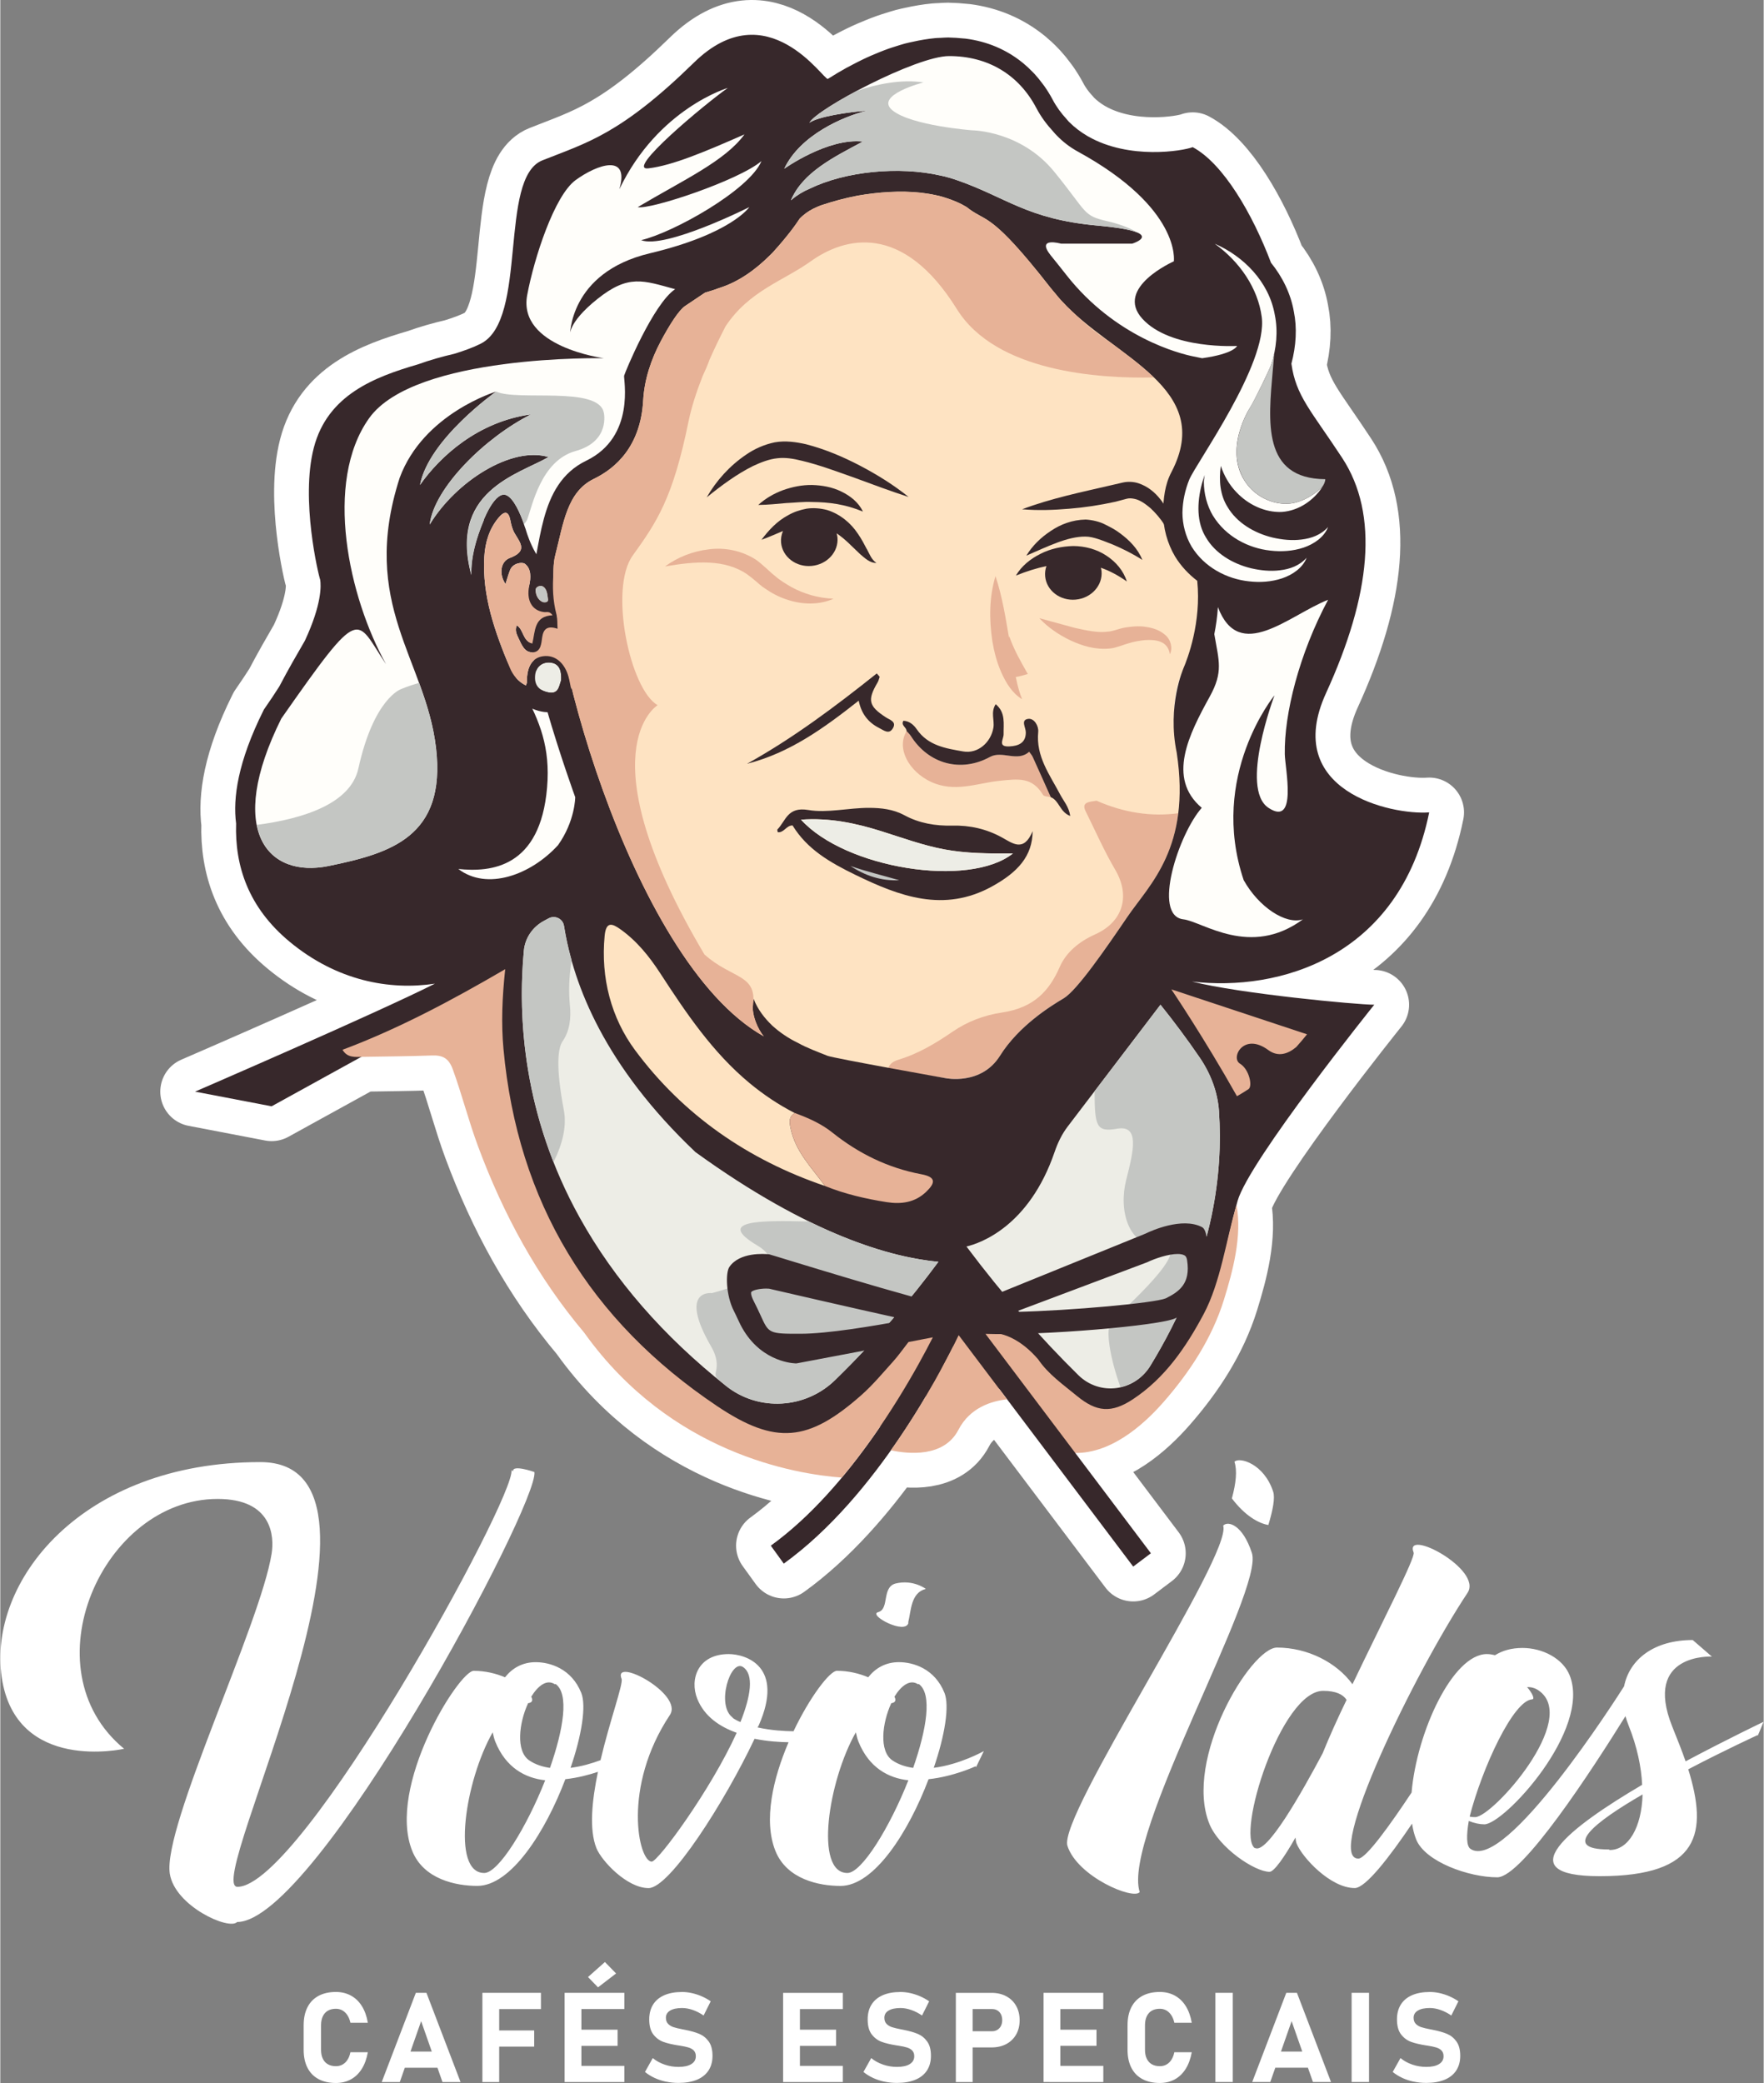 <?xml version="1.0" encoding="UTF-8"?>
<!DOCTYPE svg PUBLIC "-//W3C//DTD SVG 1.1//EN" "http://www.w3.org/Graphics/SVG/1.1/DTD/svg11.dtd">
<!-- Creator: CorelDRAW 2018 (64-Bit) -->
<svg xmlns="http://www.w3.org/2000/svg" xml:space="preserve" width="1.408in" height="1.662in" version="1.1" style="shape-rendering:geometricPrecision; text-rendering:geometricPrecision; image-rendering:optimizeQuality; fill-rule:evenodd; clip-rule:evenodd"
viewBox="0 0 594.22 701.66"
 xmlns:xlink="http://www.w3.org/1999/xlink">
 <rect x="0" y="0" width="594.22" height="701.66" fill="#808080" stroke="none"/>
 <defs>
  <style type="text/css">
   <![CDATA[
    .str0 {stroke:white;stroke-width:23.45;stroke-linecap:round;stroke-linejoin:round;stroke-miterlimit:10}
    .fil6 {fill:#FFFEFA;fill-rule:nonzero}
    .fil1 {fill:#FEE3C2;fill-rule:nonzero}
    .fil8 {fill:#EFEDE6;fill-rule:nonzero}
    .fil4 {fill:#EDEDE6;fill-rule:nonzero}
    .fil2 {fill:#E7B297;fill-rule:nonzero}
    .fil5 {fill:#C4C6C3;fill-rule:nonzero}
    .fil3 {fill:#37282B;fill-rule:nonzero}
    .fil7 {fill:#2A292A;fill-rule:nonzero}
    .fil0 {fill:white;fill-rule:nonzero}
   ]]>
  </style>
 </defs>
 <g id="Camada_x0020_1">
  <path class="fil0 str0" d="M300.11 488.54c5.77,1.25 17.87,2.53 22.78,-6.93 3.85,-7.43 11.07,-9.66 16.37,-10.25l42.51 56.36 5.96 -4.49 -25.48 -33.78c12.21,0.08 23,-9.47 29.82,-17.27 8.65,-9.9 16.2,-21.29 20.25,-34.34 2.98,-9.6 6.19,-21.53 4.24,-31.93l0.39 -1.39c3.84,-13.53 46.05,-66.07 46.05,-66.07 -5.86,0 -45.33,-3.72 -61.44,-7.81 29.14,3.48 69.99,-7.95 79.95,-56.99 -12.71,0.98 -49.87,-7.19 -34.76,-40.2 15.1,-33.02 17.94,-60.15 5.41,-79.23 -10.47,-15.94 -15.58,-20.81 -17.09,-31.72 1.61,-6.04 1.94,-12.11 0.82,-17.55 -1.04,-5.95 -3.76,-11.58 -7.7,-16.45 -6.16,-16.29 -16.04,-33.41 -26.38,-38.93 -3.32,1.28 -21.39,4.32 -35.27,-3.63 -0.11,-0.06 -0.21,-0.12 -0.33,-0.19 -2.15,-1.27 -4.19,-2.81 -6.06,-4.67l-0.1 -0.1 -0.75 -0.87c-0.96,-1.04 -1.82,-2.09 -2.58,-3.14 -0.74,-1.06 -1.46,-2.16 -2.09,-3.37 -0.83,-1.58 -1.76,-3.07 -2.75,-4.49 -0.2,-0.29 -0.43,-0.56 -0.64,-0.85 -0.84,-1.15 -1.73,-2.25 -2.68,-3.29 -0.19,-0.21 -0.39,-0.41 -0.59,-0.61 -1.05,-1.11 -2.17,-2.14 -3.34,-3.11 -0.1,-0.08 -0.2,-0.16 -0.3,-0.24 -5.29,-4.25 -11.7,-7.05 -19.08,-8 -0.37,-0.05 -0.76,-0.05 -1.14,-0.09 -1.34,-0.14 -2.69,-0.24 -4.09,-0.26 -0.19,-0 -0.36,-0.04 -0.55,-0.04 -0.86,0 -1.74,0.08 -2.61,0.13 -0.6,0.03 -1.19,0.03 -1.8,0.09 -1.25,0.11 -2.53,0.3 -3.81,0.5 -1.23,0.19 -2.48,0.45 -3.75,0.73 -0.92,0.2 -1.82,0.38 -2.75,0.63 -1.01,0.27 -2.04,0.61 -3.06,0.93 -0.81,0.26 -1.62,0.5 -2.43,0.79 -1.01,0.36 -2.03,0.76 -3.06,1.17 -0.91,0.36 -1.81,0.74 -2.73,1.14 -0.95,0.42 -1.9,0.84 -2.86,1.31 -1.13,0.54 -2.26,1.13 -3.39,1.72 -0.79,0.42 -1.58,0.81 -2.38,1.26 -1.85,1.04 -3.71,2.14 -5.57,3.32 -0.13,0.08 -0.26,0.15 -0.39,0.23 -1.23,0.79 -20.37,-29.69 -45.12,-5.49 -24.75,24.19 -36.17,27.01 -51.07,32.93 -14.9,5.92 -4.74,53.59 -20.75,61.74 -2.58,1.31 -5.63,2.4 -8.92,3.42 -4.2,0.97 -8.29,2.13 -12.16,3.53 -14.83,4.32 -30.57,10.34 -35.2,28.1 -4.56,17.5 1.61,43.07 2.14,44.47 0.33,2.02 0.55,8.31 -5.16,20.56 -2.6,4.49 -5.63,9.7 -8.62,15.42 -1.49,2.32 -3.07,4.74 -4.88,7.32l-0.28 0.4 -0.22 0.44c-8.57,17.21 -10.3,29.43 -9.17,37.99 -0.46,14.28 4.11,28.29 18.05,39.84 15.87,13.14 33.6,16.42 48.94,14.11 -19.63,9.92 -80.83,36.37 -80.83,36.37l25.8 4.94 30.23 -16.65 0.52 -0.01c7.76,-0.13 15.53,-0.18 23.28,-0.46 3.63,-0.13 5.67,0.91 7.05,4.71 3.09,8.51 5.3,17.28 8.46,25.79 8.53,23 20.05,44.19 35.83,62.91 0.09,0.12 0.15,0.22 0.24,0.34 28.96,40.24 70.59,47.26 86.54,48.45 4.73,-5.66 9.06,-11.52 12.93,-17.21l0.03 -0.02c-9.69,14.25 -22.29,29.63 -36.88,40.15l4.37 6.05c14.2,-10.24 26.44,-24.52 36.11,-38.17z"/>
  <path class="fil0" d="M353.61 695.89l18.08 0 0 5.45 -18.08 0 0 -5.45zm-180.81 -200.25c-0.37,-2.46 7.18,0.22 7.18,0.22 1.59,10.51 -73.53,151.57 -100.18,151.57 -2.66,2.91 -21.04,-5.37 -22.69,-16.32 -2.4,-15.87 30.53,-83.93 34.32,-107.78 0.89,-5.62 0.37,-18.41 -18.2,-18.41 -38.79,0 -64.12,57.33 -31.51,84.16 0,0 -36.36,8.27 -41.22,-23.92 -4.86,-32.19 26.64,-72.65 87.1,-72.65 54.31,0 -19.59,143.07 -7.69,143.07 21.66,0 93.74,-131.22 92.35,-140.39l0.54 0.45zm133.21 51.03c-1.03,4.18 -13.85,-2.73 -10.15,-3.63 3.82,-1.09 1.1,-8.35 5.81,-9.63 5.99,-1.45 10.2,1.82 10.2,1.82 -5.1,1.27 -4.94,7.44 -5.93,11.26l0.07 0.18zm3.27 20.7c-2.66,-1.82 -5.65,0.36 -7.99,4.18 0.63,1.09 0.41,2 -1.06,2.18 -3.1,6.72 -4.16,16.16 0.37,19.25 2.13,1.45 4.55,2.18 7.01,2.54 4.5,-12.89 6.59,-25.06 1.8,-28.33l-0.12 0.18zm-3.29 32.32c-6.67,-0.73 -13.27,-4.18 -16.84,-13.07 -0.36,-0.91 -0.61,-2 -0.85,-3.09 -9.3,16.34 -14.07,47.39 -2.85,47.39 4.83,0 14.31,-15.44 20.54,-31.23zm22.66 -4.72c0,0 -7.32,3.45 -15.85,4.36 -6.67,17.61 -18.26,35.95 -29.67,35.95 -7.15,0 -18.08,-2.18 -21.94,-11.8 -4.12,-10.28 -0.76,-24.51 4.43,-36.6 -2.93,-0.04 -7.12,-0.29 -11.45,-1.17 -10.05,21.24 -28.56,50.3 -35.72,50.3 -7.35,0 -15.89,-9.26 -17.57,-13.44 -2.5,-6.25 -1.52,-16.01 0.51,-25.72 -2.88,0.96 -6.79,2.03 -10.98,2.47 -6.67,17.61 -18.27,35.95 -29.67,35.95 -7.15,0 -18.08,-2.18 -21.94,-11.8 -8.66,-21.61 15.71,-60.65 20.74,-60.65 3.87,0 7.52,0.91 10.54,2.18 2.43,-3.09 5.89,-5.09 10.33,-5.09 4.83,0 12.09,2.18 15.36,10.35 1.75,4.36 0.14,14.35 -3.61,25.24 3.68,-0.45 7.22,-1.51 10.1,-2.58 3.16,-13.42 7.73,-25.78 7.09,-27.39 -3.05,-7.63 20.99,5.09 16.28,12.17 -16.16,24.33 -10.56,49.39 -6.11,49.39 2.13,0 19.9,-24.15 28.62,-43.4 -5.63,-2 -10.88,-5.45 -13.28,-11.44 -2.62,-6.54 0.15,-15.07 10.59,-15.07 5.61,0 19,3.99 10.07,24.15 -0.12,0.18 -0.24,0.36 -0.36,0.55 4.57,1.03 9.28,1.27 12.13,1.3 5.5,-11.56 12.25,-20.37 14.64,-20.37 3.86,0 7.51,0.91 10.54,2.18 2.43,-3.09 5.89,-5.09 10.33,-5.09 4.83,0 12.09,2.18 15.36,10.35 1.75,4.36 0.14,14.35 -3.61,25.24 8.84,-1.09 16.88,-5.63 16.88,-5.63l-2.65 5.45 -0.15 -0.36zm-81.95 -16.34c0.8,0.54 1.79,1.09 2.71,1.45 3.47,-8.72 4.62,-15.98 0.89,-18.52 -4.26,-2.91 -9.26,13.07 -3.41,17.07l-0.19 0zm-59.8 -11.26c-2.66,-1.82 -5.65,0.36 -7.99,4.18 0.63,1.09 0.41,2 -1.06,2.18 -3.11,6.72 -4.16,16.16 0.37,19.25 2.13,1.45 4.55,2.18 7.01,2.54 4.5,-12.89 6.59,-25.06 1.8,-28.33l-0.12 0.18zm-3.29 32.32c-6.67,-0.73 -13.27,-4.18 -16.84,-13.07 -0.36,-0.91 -0.61,-2 -0.85,-3.09 -9.31,16.34 -14.07,47.39 -2.85,47.39 4.83,0 14.31,-15.44 20.54,-31.23zm140.96 84.54l9.61 0c0.67,0 1.27,-0.16 1.79,-0.47 0.52,-0.31 0.92,-0.74 1.21,-1.31 0.29,-0.56 0.44,-1.21 0.44,-1.94 0,-0.74 -0.14,-1.4 -0.42,-1.97 -0.28,-0.57 -0.68,-1.01 -1.2,-1.32 -0.52,-0.31 -1.12,-0.47 -1.81,-0.47l-9.61 0 0 -5.45 9.46 0c1.87,0 3.52,0.38 4.95,1.15 1.43,0.76 2.53,1.84 3.32,3.23 0.78,1.39 1.18,3 1.18,4.83 0,1.83 -0.39,3.44 -1.18,4.82 -0.79,1.38 -1.89,2.45 -3.32,3.21 -1.43,0.76 -3.08,1.14 -4.95,1.14l-9.46 0 0 -5.45zm-2.58 -12.93l5.66 0 0 30.04 -5.66 0 0 -30.04zm-24.04 29.92c-1.37,-0.29 -2.66,-0.71 -3.86,-1.27 -1.2,-0.56 -2.28,-1.23 -3.23,-2.01l2.62 -4.67c1.16,0.95 2.49,1.68 4.01,2.2 1.51,0.52 3.07,0.77 4.67,0.77 1.84,0 3.28,-0.31 4.29,-0.94 1.02,-0.62 1.53,-1.51 1.53,-2.65l0 -0.02c0,-0.8 -0.23,-1.43 -0.68,-1.9 -0.46,-0.47 -1.05,-0.81 -1.78,-1.03 -0.73,-0.22 -1.66,-0.42 -2.81,-0.6 -0.04,-0.01 -0.08,-0.02 -0.11,-0.02 -0.03,0 -0.07,-0.01 -0.11,-0.02l-0.46 -0.06c-2.01,-0.32 -3.68,-0.71 -5,-1.19 -1.32,-0.48 -2.44,-1.31 -3.37,-2.5 -0.92,-1.19 -1.38,-2.88 -1.38,-5.07l0 -0.02c0,-1.94 0.43,-3.6 1.3,-4.98 0.87,-1.38 2.13,-2.43 3.78,-3.15 1.65,-0.72 3.65,-1.08 5.99,-1.08 1.07,0 2.17,0.12 3.29,0.37 1.12,0.25 2.22,0.61 3.3,1.07 1.07,0.47 2.09,1.03 3.06,1.69l-2.4 4.79c-1.16,-0.8 -2.37,-1.42 -3.63,-1.86 -1.26,-0.44 -2.47,-0.66 -3.62,-0.66 -1.74,0 -3.08,0.29 -4.03,0.86 -0.95,0.57 -1.42,1.37 -1.42,2.41l0 0.02c0,0.87 0.25,1.55 0.74,2.05 0.5,0.5 1.11,0.87 1.84,1.11 0.73,0.24 1.76,0.48 3.08,0.74 0.05,0.01 0.11,0.02 0.17,0.03 0.05,0.01 0.11,0.02 0.16,0.03 0.08,0.01 0.16,0.03 0.24,0.05 0.07,0.02 0.15,0.04 0.24,0.05 1.9,0.37 3.49,0.82 4.76,1.35 1.27,0.53 2.34,1.38 3.19,2.56 0.86,1.18 1.28,2.79 1.28,4.82l0 0.04c0,1.91 -0.45,3.55 -1.34,4.92 -0.89,1.36 -2.2,2.41 -3.92,3.12 -1.71,0.71 -3.78,1.07 -6.19,1.07 -1.43,0 -2.83,-0.14 -4.21,-0.43zm-32.12 -5.33l18.08 0 0 5.45 -18.08 0 0 -5.45zm0 -12.19l15.8 0 0 5.45 -15.8 0 0 -5.45zm0 -12.4l18.08 0 0 5.46 -18.08 0 0 -5.46zm-2.04 0l5.66 0 0 30.04 -5.66 0 0 -30.04zm-39.46 29.92c-1.37,-0.29 -2.66,-0.71 -3.86,-1.27 -1.2,-0.56 -2.28,-1.23 -3.23,-2.01l2.62 -4.67c1.16,0.95 2.49,1.68 4.01,2.2 1.52,0.52 3.07,0.77 4.67,0.77 1.84,0 3.28,-0.31 4.3,-0.94 1.02,-0.62 1.53,-1.51 1.53,-2.65l0 -0.02c0,-0.8 -0.23,-1.43 -0.68,-1.9 -0.45,-0.47 -1.05,-0.81 -1.78,-1.03 -0.73,-0.22 -1.67,-0.42 -2.81,-0.6 -0.04,-0.01 -0.08,-0.02 -0.11,-0.02 -0.03,0 -0.07,-0.01 -0.11,-0.02l-0.46 -0.06c-2.01,-0.32 -3.68,-0.71 -5,-1.19 -1.32,-0.48 -2.44,-1.31 -3.37,-2.5 -0.92,-1.19 -1.38,-2.88 -1.38,-5.07l0 -0.02c0,-1.94 0.44,-3.6 1.3,-4.98 0.87,-1.38 2.13,-2.43 3.78,-3.15 1.65,-0.72 3.65,-1.08 5.99,-1.08 1.07,0 2.17,0.12 3.29,0.37 1.12,0.25 2.22,0.61 3.3,1.07 1.07,0.47 2.09,1.03 3.06,1.69l-2.4 4.79c-1.16,-0.8 -2.37,-1.42 -3.62,-1.86 -1.26,-0.44 -2.47,-0.66 -3.63,-0.66 -1.74,0 -3.08,0.29 -4.03,0.86 -0.95,0.57 -1.42,1.37 -1.42,2.41l0 0.02c0,0.87 0.25,1.55 0.74,2.05 0.5,0.5 1.11,0.87 1.84,1.11 0.73,0.24 1.76,0.48 3.08,0.74 0.06,0.01 0.11,0.02 0.16,0.03 0.05,0.01 0.11,0.02 0.17,0.03 0.08,0.01 0.16,0.03 0.24,0.05 0.07,0.02 0.16,0.04 0.24,0.05 1.9,0.37 3.49,0.82 4.76,1.35 1.27,0.53 2.34,1.38 3.19,2.56 0.85,1.18 1.28,2.79 1.28,4.82l0 0.04c0,1.91 -0.45,3.55 -1.34,4.92 -0.9,1.36 -2.2,2.41 -3.91,3.12 -1.72,0.71 -3.78,1.07 -6.19,1.07 -1.43,0 -2.83,-0.14 -4.21,-0.43zm-26.29 -35.25l5.7 -5.06 3.76 3.86 -6.09 4.67 -3.37 -3.47zm-5.83 29.92l18.08 0 0 5.45 -18.08 0 0 -5.45zm0 -12.19l15.8 0 0 5.45 -15.8 0 0 -5.45zm0 -12.4l18.08 0 0 5.45 -18.08 0 0 -5.45zm-2.05 0l5.66 0 0 30.04 -5.66 0 0 -30.04zm-25.64 12.66l15.39 0 0 5.45 -15.39 0 0 -5.45zm0 -12.66l17.66 0 0 5.46 -17.66 0 0 -5.46zm-2.07 0l5.66 0 0 30.04 -5.66 0 0 -30.04zm-28.41 19.77l15.8 0 0 5.45 -15.8 0 0 -5.45zm5.97 -19.77l3.59 0 11.49 30.04 -6.09 0 -7.19 -20.51 -7.19 20.51 -6.09 0 11.49 -30.04zm-32.79 29.04c-1.63,-0.87 -2.86,-2.15 -3.72,-3.82 -0.85,-1.67 -1.28,-3.69 -1.28,-6.06l0 -8.24c0,-2.37 0.43,-4.39 1.28,-6.06 0.85,-1.68 2.09,-2.95 3.72,-3.84 1.63,-0.88 3.58,-1.32 5.87,-1.32 1.88,0 3.57,0.41 5.06,1.22 1.49,0.81 2.72,1.99 3.69,3.54 0.97,1.55 1.64,3.42 2.01,5.61l-5.87 0c-0.22,-1 -0.56,-1.84 -1.02,-2.54 -0.46,-0.7 -1.02,-1.24 -1.67,-1.61 -0.65,-0.37 -1.39,-0.56 -2.2,-0.56 -1.06,0 -1.96,0.22 -2.71,0.65 -0.74,0.43 -1.31,1.07 -1.71,1.9 -0.39,0.83 -0.59,1.84 -0.59,3.01l0 8.24c0,1.17 0.2,2.17 0.59,3 0.39,0.83 0.96,1.46 1.71,1.89 0.74,0.43 1.65,0.65 2.71,0.65 0.83,0 1.57,-0.18 2.23,-0.55 0.66,-0.37 1.22,-0.9 1.67,-1.6 0.46,-0.7 0.79,-1.56 0.99,-2.56l5.87 0c-0.39,2.19 -1.06,4.06 -2.03,5.61 -0.97,1.55 -2.2,2.73 -3.68,3.54 -1.48,0.81 -3.16,1.22 -5.05,1.22 -2.29,0 -4.24,-0.44 -5.87,-1.31zm321.71 -197.85c-3.09,-9.5 -11.4,-11.79 -13.05,-10.09 0.96,2.94 0.54,7.18 -0.87,12.34 4.22,5.63 8.88,8.41 12.29,8.96 1.57,-5.15 2.29,-9.16 1.63,-11.21zm-7.17 20.65c-3.09,-9.5 -8.03,-10.95 -9.68,-9.24 3.2,9.84 -55.77,97.8 -52.48,107.9 3.4,10.43 22.3,18.32 24.35,15.55 -6.12,-18.8 41.95,-101.49 37.81,-114.21zm120.56 100.04c6.32,0 10.77,-7.56 11.09,-18.72 -16.18,9.36 -27.83,18.54 -11.35,18.54l0.26 0.18zm49.84 -38.7c0,0 -11.01,5.04 -23.36,11.52 6.6,21.24 4.08,36 -29.84,36 -31.24,0 -10.21,-16.38 14.3,-30.78 -0.27,-5.94 -1.67,-12.78 -4.56,-19.98 -0.42,-1.06 -0.77,-2.11 -1.06,-3.15 -11.31,18.19 -34.81,54.29 -43.2,54.29 -9.61,0 -24.33,-5.26 -27.34,-12.78 -0.63,-1.58 -1.08,-3.37 -1.37,-5.31 -7.72,11.43 -15.68,21.71 -19.32,21.71 -8.19,0 -17.72,-10.33 -19.59,-14.99 -0.24,-0.61 -0.27,-1.22 -0.38,-2.02 -3.79,6.68 -7.23,11.54 -8.74,11.54 -4.96,0 -17.05,-8.1 -20.29,-16.2 -8.68,-21.67 13.95,-59.34 22.8,-59.34 10.35,0 20.14,5.06 25.44,12.35 10.56,-22.08 21.26,-42.73 20.61,-44.35 -3.41,-8.51 23.4,5.67 18.16,13.57 -18.02,27.14 -48.22,89.52 -36.79,89.52 2.56,0 10.69,-11.33 17.94,-22.26 1.73,-20.3 13.84,-46.64 25.38,-46.64 1,0 1.88,0.19 2.75,0.38 2.4,-1.5 5.43,-2.44 9.23,-2.44 6.81,0 13.64,3.57 15.9,9.21 7.38,18.42 -22.12,50.2 -28.73,50.2 -1.6,0 -3.35,-0.37 -5.26,-1.13 -0.84,4.89 -0.81,8.46 0.57,9.4 11.77,8.04 49.61,-51.36 51.77,-54.77 1.81,-9.03 10.01,-15.58 23.13,-15.58l6.45 5.58c0,0 -23.31,-1.26 -13.35,23.58 1.59,3.96 3.17,7.92 4.5,11.7 14.22,-7.56 26.28,-13.32 26.28,-13.32l-1.96 4.68 -0.07 -0.18zm-75.81 -12.05c-6.41,0 -17.08,23.31 -21.21,39.48 0.68,0.19 1.28,0.19 1.88,0.19 5.81,0 35.38,-33.09 21.33,-42.68 -1.38,-0.94 -2.65,-1.13 -3.86,-1.13 1.91,2.26 2.66,4.14 1.66,4.14l0.2 0zm-93.61 50.01c3.86,2.63 15.82,-18.63 22.84,-31.8 2.39,-5.88 5.13,-11.95 8.08,-18.03 -1.16,-1.82 -3.59,-3.04 -7.9,-3.04 -14.23,0 -29.47,48.61 -22.94,53.06l-0.08 -0.2zm53.56 78.78c-1.37,-0.29 -2.66,-0.71 -3.86,-1.27 -1.2,-0.56 -2.28,-1.23 -3.23,-2.01l2.62 -4.67c1.16,0.95 2.49,1.68 4.01,2.2 1.52,0.52 3.07,0.77 4.67,0.77 1.85,0 3.28,-0.31 4.3,-0.94 1.02,-0.62 1.53,-1.51 1.53,-2.65l0 -0.02c0,-0.8 -0.23,-1.43 -0.68,-1.9 -0.45,-0.47 -1.05,-0.81 -1.78,-1.03 -0.73,-0.22 -1.67,-0.42 -2.81,-0.6 -0.04,-0.01 -0.08,-0.02 -0.11,-0.02 -0.03,0 -0.07,-0.01 -0.11,-0.02l-0.45 -0.06c-2.01,-0.32 -3.68,-0.71 -5,-1.19 -1.32,-0.48 -2.44,-1.31 -3.37,-2.5 -0.92,-1.19 -1.39,-2.88 -1.39,-5.07l0 -0.02c0,-1.94 0.44,-3.6 1.3,-4.98 0.87,-1.38 2.13,-2.43 3.78,-3.15 1.65,-0.72 3.65,-1.08 5.99,-1.08 1.07,0 2.17,0.12 3.29,0.37 1.12,0.25 2.22,0.61 3.29,1.07 1.08,0.47 2.09,1.03 3.06,1.69l-2.4 4.79c-1.16,-0.8 -2.37,-1.42 -3.62,-1.86 -1.26,-0.44 -2.47,-0.66 -3.62,-0.66 -1.74,0 -3.08,0.29 -4.03,0.86 -0.95,0.57 -1.43,1.37 -1.43,2.41l0 0.02c0,0.87 0.25,1.55 0.74,2.05 0.5,0.5 1.11,0.87 1.84,1.11 0.73,0.24 1.76,0.48 3.08,0.74 0.06,0.01 0.11,0.02 0.17,0.03 0.05,0.01 0.11,0.02 0.17,0.03 0.08,0.01 0.16,0.03 0.24,0.05 0.07,0.02 0.15,0.04 0.24,0.05 1.9,0.37 3.49,0.82 4.76,1.35 1.27,0.53 2.34,1.38 3.19,2.56 0.85,1.18 1.28,2.79 1.28,4.82l0 0.04c0,1.91 -0.45,3.55 -1.34,4.92 -0.89,1.36 -2.2,2.41 -3.91,3.12 -1.71,0.71 -3.78,1.07 -6.19,1.07 -1.43,0 -2.83,-0.14 -4.2,-0.43zm-15.07 0.12l-5.87 0 0 -30.04 5.87 0 0 30.04zm-33.86 -10.27l15.81 0 0 5.45 -15.81 0 0 -5.45zm5.97 -19.77l3.6 0 11.48 30.04 -6.09 0 -7.19 -20.51 -7.19 20.51 -6.09 0 11.48 -30.04zm-18.02 30.04l-5.87 0 0 -30.04 5.87 0 0 30.04zm-30.47 -1c-1.63,-0.87 -2.87,-2.15 -3.72,-3.82 -0.85,-1.67 -1.28,-3.69 -1.28,-6.06l0 -8.24c0,-2.37 0.43,-4.39 1.28,-6.06 0.85,-1.68 2.09,-2.95 3.72,-3.84 1.62,-0.88 3.58,-1.32 5.87,-1.32 1.89,0 3.57,0.41 5.06,1.22 1.49,0.81 2.72,1.99 3.69,3.54 0.97,1.55 1.64,3.42 2.02,5.61l-5.87 0c-0.22,-1 -0.56,-1.84 -1.02,-2.54 -0.46,-0.7 -1.02,-1.24 -1.67,-1.61 -0.65,-0.37 -1.39,-0.56 -2.2,-0.56 -1.06,0 -1.96,0.22 -2.71,0.65 -0.74,0.43 -1.31,1.07 -1.7,1.9 -0.39,0.83 -0.59,1.84 -0.59,3.01l0 8.24c0,1.17 0.19,2.17 0.59,3 0.39,0.83 0.96,1.46 1.7,1.89 0.74,0.43 1.65,0.65 2.71,0.65 0.83,0 1.57,-0.18 2.23,-0.55 0.66,-0.37 1.22,-0.9 1.67,-1.6 0.45,-0.7 0.79,-1.56 0.99,-2.56l5.87 0c-0.39,2.19 -1.07,4.06 -2.04,5.61 -0.97,1.55 -2.2,2.73 -3.67,3.54 -1.48,0.81 -3.17,1.22 -5.05,1.22 -2.29,0 -4.24,-0.44 -5.87,-1.31zm-31.26 -16.64l15.8 0 0 5.45 -15.8 0 0 -5.45zm0 -12.4l18.08 0 0 5.46 -18.08 0 0 -5.46zm-2.05 0l5.66 0 0 30.04 -5.66 0 0 -30.04z"/>
  <path class="fil1" d="M404.21 141.85c-0.52,-4.65 -1.46,-9.18 -2.75,-13.59 -0.63,-1.6 -1.35,-2.98 -2.22,-3.95l-0.05 -2.62c-13.17,-33.73 -48.55,-57.94 -90.28,-57.94 -39.56,0 -73.41,21.77 -88.05,52.77 -5.11,12.21 -12.1,26.38 -19.29,32.86 -13.94,12.58 -19.01,47.76 -18.54,60.38 0.47,12.62 15.66,57.9 20.08,70.61 4.41,12.71 37.88,64.21 56.75,69.75 18.87,5.54 25.97,7.86 25.97,7.86l32.93 4.94c0,0 12.04,2.54 18.36,-7.54 6.32,-10.08 17,-16.7 21.47,-19.35 4.47,-2.65 14.12,-16.64 21.49,-27.47 7.37,-10.83 21.49,-23.25 16.6,-55.3 -3.56,-17.07 1.79,-27.3 1.79,-27.3 0,0 7.48,-15.2 4.94,-32.69 0.7,-12.01 2.37,-34.9 0.82,-51.42z"/>
  <path class="fil2" d="M379.82 308.81c5.55,-8.15 14.91,-17.21 17.12,-34.87 -9.04,1.22 -18.22,-0.13 -27.53,-4.22 -2.32,0.39 -5.23,0.4 -3.71,3.49 3.28,6.62 6.23,13.35 10.03,19.83 5.1,8.71 2.67,17.47 -6.81,21.71 -5.57,2.49 -9.82,6.18 -11.9,10.93 -3.44,7.86 -8.51,13.77 -19.49,15.39 -6.19,0.92 -11.73,3.12 -16.5,6.37 -5.53,3.77 -11.3,7.36 -18.26,9.49 -2.12,0.64 -3.33,1.63 -3.67,3.33l19.4 2.91c0,0 12.04,2.54 18.36,-7.54 6.32,-10.08 17,-16.7 21.47,-19.35 4.47,-2.65 14.12,-16.64 21.49,-27.47z"/>
  <path class="fil3" d="M398.64 225.26c-0,0.01 -5.5,12.48 -2.22,28.26 4.89,32.05 -9.23,44.47 -16.6,55.3 -7.37,10.83 -17.02,24.82 -21.49,27.47 -4.47,2.65 -15.14,9.27 -21.46,19.35 -6.32,10.08 -18.36,7.54 -18.36,7.54 0,0 -37.42,-6.67 -39.73,-7.52 -3.46,-1.39 -6.89,-2.63 -10,-4.36 -3.21,-1.55 -6.11,-3.51 -8.7,-5.87 -2.51,-2.42 -4.77,-5.24 -6.24,-8.96 -0.94,3.99 0.46,8.37 2.82,11.83 0.19,0.28 0.42,0.52 0.62,0.78 -45.61,-25.57 -75.56,-141.52 -70.3,-161.93 2.8,-10.86 3.94,-21.45 13.06,-25.86 7.39,-3.58 15.74,-11.01 16.6,-26.41 0.39,-7.02 2.66,-13.82 5.97,-20.02 2.85,-5.33 5.99,-10.34 8.16,-11.79l6.71 -4.5c1.6,-0.47 3.19,-0.95 4.66,-1.52 6.65,-2.06 12.31,-6.23 16.98,-10.83 0.02,-0.02 0.03,-0.03 0.05,-0.05 0.35,-0.34 0.71,-0.67 1.04,-1.02 0.35,-0.36 0.64,-0.76 0.99,-1.12 0.61,-0.66 1.19,-1.31 1.74,-1.98 2.34,-2.69 4.52,-5.49 6.46,-8.45 0.28,-0.28 0.56,-0.56 0.86,-0.82l0.06 -0.04 0.26 -0.22c1.3,-1.12 2.8,-2.03 4.78,-2.88 0.38,-0.18 0.84,-0.32 1.23,-0.49 3.98,-1.33 8.07,-2.44 12.3,-3.25 7.04,-1.22 14.42,-1.75 21.35,-0.99 1.66,0.22 3.31,0.45 4.86,0.8 0.32,0.07 0.63,0.13 0.94,0.21l0.45 0.1c0.77,0.2 1.5,0.43 2.23,0.66 2.41,0.78 4.74,1.74 6.86,3.03 6.27,5.05 7.57,1.52 24.04,21.85 0.33,0.41 0.66,0.81 1,1.24 0.75,0.94 1.54,1.93 2.35,2.97 0.26,0.33 0.5,0.62 0.76,0.96 0.59,0.76 1.21,1.45 1.81,2.17 0.54,0.64 1.07,1.32 1.62,1.94 0.18,0.2 0.37,0.39 0.56,0.59 17.14,18.93 51.9,29.05 36.89,57.66 -2.19,4.17 -2.7,8.88 -2.78,13.56 0,5.16 1.42,10.4 4.05,14.83 1.94,3.16 4.49,5.91 7.46,8.17 1.41,14.05 -3.24,26.22 -4.7,29.58zm82.87 48.39c-12.71,0.98 -49.87,-7.18 -34.76,-40.2 15.11,-33.02 17.94,-60.15 5.41,-79.23 -10.47,-15.94 -15.58,-20.81 -17.09,-31.72 1.61,-6.04 1.94,-12.11 0.82,-17.55 -1.04,-5.95 -3.76,-11.58 -7.7,-16.45 -6.16,-16.29 -16.04,-33.41 -26.38,-38.93 -3.32,1.28 -21.39,4.32 -35.27,-3.63 -0.11,-0.06 -0.21,-0.13 -0.33,-0.19 -2.15,-1.27 -4.19,-2.81 -6.06,-4.67l-0.1 -0.1 -0.75 -0.87c-0.96,-1.04 -1.82,-2.09 -2.58,-3.15 -0.74,-1.06 -1.46,-2.15 -2.09,-3.37 -0.83,-1.58 -1.76,-3.07 -2.75,-4.49 -0.2,-0.29 -0.43,-0.56 -0.64,-0.85 -0.84,-1.15 -1.73,-2.25 -2.68,-3.29 -0.19,-0.21 -0.39,-0.41 -0.59,-0.61 -1.06,-1.11 -2.17,-2.14 -3.34,-3.11 -0.1,-0.08 -0.2,-0.16 -0.3,-0.24 -5.29,-4.25 -11.7,-7.05 -19.08,-7.99 -0.37,-0.05 -0.76,-0.05 -1.14,-0.09 -1.34,-0.14 -2.69,-0.24 -4.09,-0.26 -0.19,-0 -0.36,-0.03 -0.55,-0.03 -0.86,0 -1.74,0.08 -2.61,0.12 -0.6,0.03 -1.19,0.03 -1.8,0.09 -1.25,0.11 -2.53,0.3 -3.81,0.5 -1.23,0.19 -2.48,0.45 -3.75,0.73 -0.92,0.2 -1.82,0.38 -2.75,0.63 -1.01,0.27 -2.04,0.61 -3.06,0.93 -0.81,0.26 -1.62,0.5 -2.43,0.79 -1.01,0.36 -2.03,0.76 -3.06,1.17 -0.91,0.36 -1.81,0.74 -2.73,1.14 -0.95,0.42 -1.9,0.84 -2.86,1.31 -1.13,0.54 -2.26,1.13 -3.4,1.72 -0.79,0.42 -1.58,0.81 -2.38,1.26 -1.85,1.04 -3.71,2.14 -5.57,3.32 -0.13,0.08 -0.26,0.15 -0.39,0.23 -1.23,0.79 -20.37,-29.69 -45.12,-5.49 -24.75,24.19 -36.17,27.01 -51.07,32.93 -14.9,5.92 -4.74,53.59 -20.75,61.74 -2.58,1.31 -5.63,2.4 -8.92,3.42 -4.2,0.97 -8.29,2.13 -12.16,3.53 -14.83,4.32 -30.57,10.34 -35.2,28.1 -4.56,17.5 1.6,43.07 2.14,44.47 0.33,2.02 0.55,8.31 -5.16,20.56 -2.6,4.49 -5.63,9.7 -8.62,15.42 -1.48,2.32 -3.07,4.73 -4.88,7.32l-0.28 0.4 -0.22 0.44c-8.57,17.21 -10.3,29.43 -9.17,37.99 -0.46,14.28 4.11,28.29 18.05,39.84 15.87,13.14 33.6,16.42 48.94,14.11 -19.63,9.92 -80.83,36.37 -80.83,36.37l25.8 4.94 58.16 -32.04 19.79 46.38 30.94 57.17c0,0 41.4,31.31 43.15,32.61 1.74,1.31 38.36,13.73 38.36,13.73l29.55 -20.1 22.57 -4.2 29.14 17.55 24.42 -12.81 21.49 -30.12c0,0 4.12,-22.79 7.95,-36.32 3.84,-13.53 46.05,-66.07 46.05,-66.07 -5.86,0 -45.33,-3.72 -61.44,-7.81 29.14,3.48 69.99,-7.95 79.95,-56.99z"/>
  <path class="fil2" d="M257.28 349.08c-0.2,-0.27 -0.43,-0.51 -0.62,-0.78 -0.53,-0.78 -0.99,-1.61 -1.4,-2.46 -0.12,-0.25 -0.22,-0.5 -0.34,-0.76 -0.28,-0.65 -0.52,-1.31 -0.72,-1.98 -0.08,-0.27 -0.16,-0.53 -0.23,-0.8 -0.22,-0.92 -0.38,-1.85 -0.42,-2.78l-0.02 -0.02c1.89,-11.58 -6.69,-9.43 -16.25,-17.98 -40.83,-68.81 -15.78,-83.98 -15.78,-83.98 -9.29,-5.31 -16.49,-39.15 -8.39,-50.41 8.1,-11.26 13.51,-19.21 18.78,-45.06 0.99,-4.87 2.69,-10.08 4.75,-15.32 0.9,-1.9 1.71,-3.77 2.35,-5.58 1.7,-3.85 3.53,-7.62 5.42,-11.28 7.96,-11.97 19.45,-15.25 28.64,-21.83 11.49,-8.24 31,-13.33 49.3,16.08 13.2,21.21 47.94,23.42 66.35,23.01 -4.3,-4.17 -9.58,-8.04 -14.89,-11.99 -3.98,-2.62 -8.04,-5.83 -12.06,-9.7 -1.41,-1.3 -2.77,-2.62 -4.02,-4 -0.18,-0.2 -0.37,-0.38 -0.56,-0.59 -0.55,-0.61 -1.08,-1.29 -1.62,-1.94 -0.6,-0.72 -1.22,-1.41 -1.81,-2.17 -0.26,-0.34 -0.5,-0.63 -0.76,-0.96 -0.81,-1.03 -1.6,-2.03 -2.35,-2.97 -0.34,-0.43 -0.67,-0.83 -1,-1.24 -16.47,-20.33 -17.77,-16.8 -24.04,-21.85 -2.13,-1.29 -4.45,-2.26 -6.86,-3.03 -0.73,-0.23 -1.47,-0.46 -2.23,-0.66l-0.45 -0.1c-0.31,-0.07 -0.63,-0.14 -0.95,-0.21 -1.55,-0.35 -3.2,-0.58 -4.86,-0.8 -6.92,-0.76 -14.31,-0.23 -21.35,0.99 -4.23,0.81 -8.32,1.92 -12.3,3.25 -0.39,0.18 -0.85,0.31 -1.23,0.49 -1.98,0.85 -3.48,1.76 -4.78,2.88l-0.26 0.22 -0.06 0.04c-0.3,0.26 -0.58,0.54 -0.86,0.82 -1.52,2.32 -3.22,4.52 -5.01,6.67 0,0 0,0 0,0 0,0 -0,0 -0,0 -0.49,0.59 -0.95,1.2 -1.46,1.77 -0.41,0.5 -0.86,0.99 -1.3,1.48l-0 0c-0.15,0.17 -0.28,0.33 -0.44,0.5 -0.34,0.36 -0.63,0.76 -0.99,1.12 -0.33,0.34 -0.69,0.67 -1.04,1.02 -0.02,0.01 -0.03,0.03 -0.05,0.05 -4.67,4.59 -10.32,8.77 -16.98,10.83 -1.47,0.57 -3.06,1.05 -4.66,1.52l-6.71 4.5c-2.17,1.46 -5.31,6.47 -8.16,11.79 -3.31,6.2 -5.58,13 -5.97,20.02 -0.86,15.4 -9.21,22.83 -16.6,26.41 -9.12,4.42 -10.27,15 -13.06,25.86 -5.25,20.41 24.69,136.36 70.3,161.93z"/>
  <path class="fil2" d="M346.24 227.04c-2.05,0.56 -4.06,1.33 -6.25,0.98 1.67,-4.55 -0.73,-8.93 -0.01,-13.72 1.56,4.54 3.93,8.63 6.26,12.74z"/>
  <path class="fil3" d="M341.25 287.48c-8.4,0.06 -15.79,0 -23.05,-1.35 -7.31,-1.35 -14.29,-3.94 -21.38,-6.16 -8.5,-2.66 -17.27,-4.57 -27,-3.87 14.91,16.43 56.58,23.16 71.43,11.37zm-74.27 -9.43c-2.12,-0.04 -2.89,2.54 -4.99,2.28 -0.05,-0.34 -0.25,-0.79 -0.12,-0.92 2.87,-2.98 3.39,-7.75 10.41,-6.56 6.37,1.09 13.59,-0.74 20.46,-0.72 4.1,0.01 8.14,0.45 11.9,2.48 5.03,2.72 10.52,3.64 16.18,3.5 5.9,-0.14 11.43,1.11 16.62,3.94 3.64,1.98 7.42,5.19 10.43,-2.07 -0.06,8.4 -4.98,13.8 -13.6,18.57 -16.35,9.05 -31.37,3.33 -46.18,-3.88 -8.57,-4.18 -16.2,-8.59 -21.11,-16.61z"/>
  <path class="fil2" d="M353.99 268.54c-0.89,-0.25 -2.26,-0.2 -2.61,-0.78 -3.71,-6.06 -8.2,-5.43 -14.89,-4.72 -7.28,0.77 -14.99,4.05 -22.94,0.3 -7.24,-3.41 -11.73,-11.1 -8.15,-17.08 0.48,0.54 1.05,1.03 1.43,1.64 6.02,9.52 16.93,12.41 26.67,7.08 4.17,-2.28 9.2,1.85 13.21,-1.74 0.41,0.58 0.92,1.12 1.21,1.76 2.05,4.5 4.06,9.03 6.08,13.54z"/>
  <path class="fil3" d="M353.99 268.54c-2.02,-4.52 -4.03,-9.04 -6.08,-13.54 -0.29,-0.64 -0.8,-1.18 -1.21,-1.76 -4.01,3.59 -9.04,-0.54 -13.21,1.74 -9.74,5.33 -20.65,2.44 -26.67,-7.08 -0.39,-0.61 -0.95,-1.1 -1.43,-1.64 0.04,-1.27 -2.01,-1.87 -1.07,-3.47 2.04,0.09 3.48,1.38 4.51,2.88 3.81,5.54 9.83,6.44 15.66,7.46 4.93,0.86 9.33,-3.04 10.16,-8.01 0.42,-2.53 -0.99,-5.19 0.77,-7.91 3.43,2.83 2.6,6.61 2.67,10.1 0.03,1.7 -2.12,4.31 1.93,4.12 3.1,-0.14 5.57,-1.18 5.55,-4.75 -0.01,-1.66 -1.8,-4.13 0.75,-4.52 2.07,-0.32 3.62,2.39 3.43,4.38 -0.83,8.28 3.91,14.45 7.41,21.12 1.15,2.18 2.93,4.1 3.38,7.2 -3.53,-1.31 -3.7,-5.19 -6.54,-6.32z"/>
  <path class="fil3" d="M251.62 257.28c15.56,-8.63 29.79,-19.32 43.73,-30.43 0.33,0.38 0.65,0.75 0.98,1.13 -0.23,0.63 -0.36,1.32 -0.7,1.89 -3.51,5.95 -3.05,7.99 2.79,11.77 1.35,0.88 3.6,1.43 2.42,3.57 -1.3,2.36 -3.06,0.84 -4.74,-0.01 -3.69,-1.88 -5.97,-4.84 -6.84,-9.18 -11.71,9.24 -23.26,17.61 -37.64,21.26z"/>
  <path class="fil4" d="M341.25 287.48c-14.85,11.79 -56.53,5.05 -71.43,-11.37 9.73,-0.7 18.5,1.21 27,3.87 7.09,2.22 14.07,4.8 21.38,6.16 7.26,1.35 14.65,1.41 23.05,1.35z"/>
  <path class="fil5" d="M286.47 291.7c5.38,1.89 10.97,3.21 16.47,4.81 -6.03,0.29 -11.46,-1.49 -16.47,-4.81z"/>
  <path class="fil3" d="M271.55 149.65c-3.22,-0.72 -6.88,-1.31 -10.58,-0.65 -3.58,0.74 -6.81,2.2 -9.61,4.12 -5.61,3.8 -10.08,8.77 -13.32,14.42 5.03,-4.07 10.15,-7.84 15.56,-10.54 2.72,-1.27 5.47,-2.35 8.21,-2.63 2.63,-0.33 5.42,0.11 8.39,0.86 5.9,1.41 11.82,3.65 17.78,5.75 5.95,2.19 11.92,4.43 18.1,6.43 -5.06,-4.09 -10.57,-7.49 -16.3,-10.51 -5.75,-3 -11.73,-5.56 -18.24,-7.25z"/>
  <path class="fil3" d="M390.85 168.12c-1.79,-2.26 -4.14,-4.28 -7.35,-5.34 -1.59,-0.51 -3.44,-0.63 -5.22,-0.24l-3.81 0.88c-9.94,2.32 -20.18,4.38 -30.14,8.13 5.33,0.45 10.59,0.26 15.82,-0.18 5.24,-0.42 10.42,-1.21 15.64,-2.36l3.77 -1c0.76,-0.21 1.59,-0.18 2.5,0.01 1.86,0.31 3.77,1.67 5.53,3.16 3.39,3.2 6.49,7.34 7.32,12.57 1.61,-5.29 -0.57,-11.21 -4.05,-15.63z"/>
  <path class="fil3" d="M292 184.99c-0.9,-1.72 -1.83,-3.52 -3.03,-5.22 -2.27,-3.45 -5.88,-6.57 -10.31,-7.96 -2.27,-0.6 -4.66,-0.8 -6.93,-0.47 -2.24,0.42 -4.35,1.12 -6.21,2.19 -3.8,2.01 -6.62,5.1 -9.02,8.29 2.59,-0.9 4.93,-2.01 7.24,-2.95 -0.51,1.21 -0.77,2.53 -0.64,3.91 0.44,4.82 5.06,8.34 10.3,7.85 5.25,-0.48 9.14,-4.78 8.7,-9.6 -0.04,-0.48 -0.16,-0.93 -0.28,-1.38 1.28,0.87 2.53,1.88 3.76,3.03l4.2 4.02c1.48,1.23 3.23,3.01 5.45,2.92 -1.68,-1.12 -2.28,-2.92 -3.21,-4.64z"/>
  <path class="fil3" d="M352.52 190.69c-0.38,1.08 -0.54,2.25 -0.43,3.44 0.44,4.82 5.06,8.34 10.3,7.85 5.25,-0.48 9.14,-4.78 8.7,-9.6 -0.04,-0.39 -0.14,-0.76 -0.23,-1.14 2.93,1.03 5.83,2.56 8.75,4.63 -1.09,-3.57 -3.68,-6.63 -6.92,-8.72 -3.24,-2.17 -7.25,-3.2 -11.16,-3.22 -3.82,0.11 -7.66,0.9 -11.03,2.64 -3.36,1.67 -6.39,4.1 -8.27,7.32 3.55,-1.44 6.95,-2.5 10.3,-3.21z"/>
  <path class="fil3" d="M273.5 169.1c5.72,0.05 11.15,0.73 17.17,3.22 -1.42,-3.07 -4.25,-5.29 -7.28,-6.75 -3.07,-1.51 -6.49,-2.1 -9.84,-2.2 -3.38,-0.05 -6.66,0.64 -9.75,1.72 -3.07,1.14 -5.93,2.77 -8.38,5 3.34,-0.02 6.37,-0.38 9.36,-0.63 2.99,-0.12 5.87,-0.5 8.72,-0.36z"/>
  <path class="fil3" d="M365.66 180.75c2.71,-0.02 6.12,1.48 9.42,2.76 3.26,1.42 6.49,2.99 9.76,5.1 -1.46,-3.7 -4.35,-6.66 -7.54,-8.99 -1.58,-1.23 -3.37,-2.12 -5.15,-3.01 -1.63,-0.86 -4.25,-1.49 -6.4,-1.6 -4.49,0.08 -8.49,1.62 -11.78,3.85 -3.32,2.19 -6.17,4.94 -8.22,8.31 3.58,-1.55 6.93,-3.09 10.26,-4.34 3.31,-1.24 6.62,-2.12 9.64,-2.08z"/>
  <path class="fil2" d="M260.86 193.85c-0.92,-0.72 -1.78,-1.55 -2.65,-2.34 -0.93,-0.82 -2.12,-1.89 -3.24,-2.74 -4.86,-3.29 -10.85,-4.46 -16.26,-3.72 -5.43,0.64 -10.5,2.67 -14.73,5.76 5.15,-0.89 10.13,-1.52 14.9,-1.29 4.77,0.23 9.22,1.45 12.82,3.96 0.92,0.67 1.67,1.29 2.68,2.11 1.06,0.88 2.03,1.84 3.21,2.58 2.25,1.57 4.72,2.9 7.35,3.75 5.18,1.79 11.02,1.94 15.85,-0.25 -5.21,-0.19 -9.93,-1.62 -14.1,-3.86 -2.05,-1.18 -4.07,-2.38 -5.83,-3.97z"/>
  <path class="fil2" d="M385.85 211.14c-2.33,-0.35 -4.64,-0.1 -6.89,0.26 -1.13,0.2 -2.22,0.54 -3.3,0.88 -0.96,0.21 -1.53,0.46 -2.44,0.48 -3.34,0.47 -7.26,-0.39 -11.12,-1.25l-11.99 -3.28c2.97,3.17 6.56,5.59 10.49,7.48 3.95,1.82 8.31,3.23 13.3,2.74 1.18,-0.06 2.58,-0.58 3.63,-0.88 0.89,-0.34 1.79,-0.61 2.69,-0.88 1.8,-0.58 3.65,-0.87 5.47,-1.07 3.51,-0.21 7.71,0.11 8.43,4.76 1.01,-1.93 0.39,-4.89 -1.62,-6.54 -1.93,-1.68 -4.33,-2.39 -6.64,-2.69z"/>
  <path class="fil6" d="M272.64 41.36c2.8,-2.06 13.16,-3.66 19.35,-4.06 -7.87,1.92 -22.46,8.15 -27.82,19.53 0,0 14.66,-10.46 26.5,-9.15 -9.78,5.23 -20.23,10.33 -24.24,19.76 0.05,-0.04 0.11,-0.08 0.17,-0.12 1.86,-1.59 3.94,-2.84 6.15,-3.77 11.98,-5.84 30.01,-7.64 44.18,-4.4 0.49,0.11 0.98,0.21 1.45,0.33 1.2,0.31 2.38,0.66 3.52,1.04 17.23,5.9 23.82,13.3 47.98,15.48 24.16,2.18 11.52,6.08 11.52,6.08l-23.97 0c0,0 -8.57,-2.44 -3.44,3.98 0,0 0,0.01 0.01,0.01 1.57,1.92 3.27,4.05 5.12,6.41 16.67,21.32 38.58,26.7 42.8,27.56l3.07 0.63c10.85,-1.52 11.77,-4.14 11.77,-4.14 0,0 -22.37,1.31 -31.91,-9.15 -9.54,-10.46 10.6,-19.35 10.6,-19.35 0,0 2.6,-17.83 -32.3,-36.94 -2.86,-1.57 -5.19,-3.42 -7.15,-5.46 -0.18,-0.17 -0.35,-0.35 -0.52,-0.53 -0.24,-0.27 -0.48,-0.55 -0.71,-0.82 -2.18,-2.36 -4.11,-4.96 -5.66,-7.9 -5.93,-11.28 -16.37,-17.49 -29.4,-17.49 -11.08,0 -44.83,17.92 -47.06,22.48z"/>
  <path class="fil6" d="M419.01 296.54c-11.89,-35.25 10.37,-62.33 10.37,-62.33 0,0 -11.9,31.37 -2.04,37.91 9.86,6.54 5.58,-13.36 5.5,-18.08 -0.23,-13.5 4.79,-33.68 14.6,-52.01 -13.26,5.27 -29.91,21.46 -37.14,2.48 -0.2,3.28 -0.65,6.31 -1.21,9.1 1.54,9.08 3.08,12.66 -1.53,21.03 -6.97,12.64 -14.56,27.45 -2.7,37.48 -7.76,8.72 -16.83,36.33 -6.19,37.56 6.48,0.75 22.48,13.11 40.28,0 -5.82,1.92 -14.93,-4.21 -19.93,-13.15z"/>
  <path class="fil2" d="M360.9 489.4c0,0 -22.08,-30.79 -30.83,-40.12 7.48,-1.73 14.49,2.59 19.68,8.64 3.38,4.99 8.39,8.46 12.99,12.26 6.67,5.51 11.69,5.95 18.98,1.12 10.76,-7.13 17.82,-17.47 23.78,-28.64 5.75,-10.79 7.61,-25.2 11.07,-36.76 1.95,10.41 -1.26,22.33 -4.24,31.93 -4.05,13.05 -11.6,24.44 -20.25,34.34 -7.07,8.09 -18.4,18.05 -31.17,17.23z"/>
  <path class="fil2" d="M311.6 474.29c2.53,-6.02 5.1,-12.02 7.56,-18.07 1.03,-2.53 1.99,-3.91 4.27,-0.96 3.74,4.83 7.86,9.38 10.74,14.83 -6.14,-1.58 -11.93,-2.13 -16.85,3.34 -1,1.11 -3.77,0.62 -5.72,0.86z"/>
  <path class="fil1" d="M277.94 399.52c-25.97,-8.83 -47.86,-23.93 -64.07,-45.81 -7.99,-10.79 -11.59,-24.31 -10.22,-38.49 0.48,-4.98 2.61,-4.1 5.24,-2.24 5.6,3.96 9.81,9.2 13.54,14.94 8.69,13.36 17.59,26.58 30.02,36.9 4.71,3.9 9.77,7.3 15.22,10.09 -1.9,1.29 -1.85,2.71 -1.39,5.02 1.6,8 7.18,13.43 11.65,19.6z"/>
  <path class="fil2" d="M277.94 399.52c-4.47,-6.17 -10.05,-11.6 -11.65,-19.6 -0.46,-2.31 -0.51,-3.72 1.39,-5.02 4.51,1.65 8.94,3.59 12.67,6.58 8.91,7.12 18.83,11.97 30.02,14.07 5.03,0.94 4.76,2.9 1.64,5.9 -3.8,3.66 -8.46,4.26 -13.34,3.49 -7.08,-1.12 -14.06,-2.72 -20.73,-5.42z"/>
  <path class="fil7" d="M269.96 411.22c0,-0 -0,-0.01 -0.01,-0.01 -0,0 -0,0 -0.01,0l0.01 0.01z"/>
  <path class="fil6" d="M245.21 29.6c0,0 -23.53,6.87 -36.61,34.16 3.6,-12.26 -7.52,-8.34 -14.71,-3.11 -7.19,5.23 -14.01,26.28 -16.34,38.74 -3.27,17.48 25.82,21.28 25.82,21.28 0,0 -63.74,-1.36 -79.1,20.22 -15.36,21.57 -6.86,60.31 5.72,82.86 -10.46,-15.53 -7.84,-20.92 -35.3,18.3 -18.79,37.75 -4.71,53.89 16.02,49.64 20.73,-4.26 39.55,-9.76 36.12,-39.67 -3.43,-29.91 -25.98,-48.41 -12.26,-91.05 8.01,-21.72 32.52,-29.07 32.52,-29.07 0,0 -22.72,16 -25.66,31.45 6.7,-9.55 19.45,-21.32 37.43,-23.77 -15.36,7.68 -32.69,24.68 -34.16,37.1 8.83,-14.55 27.62,-26.48 40.04,-22.72 -10.22,5.88 -34.4,11.52 -25.66,41.02 10.42,35.16 27.46,43.15 25.17,70.28 -2.29,27.13 -18.96,28.6 -29.91,27.46 9.64,7.36 24.37,2.08 33.6,-8.03 5.79,-8.15 5.79,-16.16 5.79,-16.16 0,0 -20.59,-56.38 -15.85,-70.11 4.74,-13.73 2.87,-35.16 19.58,-43.24 16.7,-8.08 12.48,-27.53 12.75,-28.63 0.28,-1.09 9.78,-24.17 17.19,-29.14 -10.79,-2.94 -15.69,-5.07 -26.15,3.27 -10.46,8.34 -9.3,12.64 -9.3,12.64 0,0 -0.51,-21.47 26.95,-28 27.46,-6.54 33.49,-15.55 33.49,-15.55 0,0 -28.3,14.24 -36.46,11.13 10.65,-2.45 36.49,-16.84 40.56,-26.64 -7.69,6.54 -37.6,16.47 -41.69,15.51 15.36,-9.13 29.42,-15.51 35.96,-24.5 -13.4,5.88 -24.19,10.46 -32.36,11.44 -8.17,0.98 19.12,-21.74 26.8,-27.13z"/>
  <path class="fil2" d="M335.35 194.06c2.36,7.12 3.4,14.08 4.6,20.97 0.49,3.46 1.12,6.86 1.7,10.26 0.67,3.4 1.25,6.75 2.67,10.23 -3.32,-1.98 -5.42,-5.49 -6.94,-8.87 -1.55,-3.44 -2.48,-7.07 -3.09,-10.7 -1.07,-7.28 -1.11,-14.67 1.06,-21.89z"/>
  <path class="fil6" d="M408.66 173.75c4.28,6.96 11.85,10.92 19.32,11.72 3.75,0.44 7.59,0.18 11.17,-1 3.52,-1.19 6.97,-3.53 8.28,-6.95 -2.4,2.69 -5.66,3.83 -8.93,4.22 -3.27,0.43 -6.6,0.06 -9.76,-0.66 -6.3,-1.52 -12.11,-5.08 -15.16,-10.26 -2.53,-3.97 -2.99,-8.9 -2.3,-13.88 1.11,3.32 2.86,6.39 5.25,8.85 3.92,4.16 9.55,6.9 15.32,6.66 5.8,-0.42 10.66,-3.94 13.57,-8.27 -3.9,3.5 -8.71,5.99 -13.55,5.46 -4.78,-0.44 -9.24,-3.03 -11.98,-6.81 -8.09,-11.17 1.19,-25.44 1.19,-25.44 1.5,-2.26 6.82,-13.37 7.23,-14.7 1.69,-5.25 2.3,-11.07 1.17,-16.6 -1.98,-11.32 -10.72,-19.87 -20.24,-23.98 8.47,6.08 14.55,15.03 15.83,24.65 2.1,15.8 -22.24,49.41 -24.42,54.8 -1.39,3.44 -2.23,7.2 -2.3,11.12 0,3.91 1.03,7.96 3.08,11.43 4.27,6.96 11.85,10.92 19.32,11.71 3.75,0.44 7.59,0.18 11.17,-1 3.52,-1.19 6.97,-3.53 8.28,-6.95 -2.4,2.69 -5.66,3.84 -8.93,4.22 -3.27,0.43 -6.6,0.06 -9.76,-0.66 -6.3,-1.52 -12.1,-5.08 -15.16,-10.26 -3.26,-5.12 -3.13,-11.83 -1.45,-18.21 0.27,-0.99 0.62,-1.97 0.94,-2.96 -0.08,0.78 -0.25,1.53 -0.27,2.33 0,3.91 1.03,7.96 3.08,11.43z"/>
  <path class="fil4" d="M180.24 227.38c0.35,-3.17 2.86,-4.6 5.51,-4.14 3.03,0.52 3.37,3.39 3.24,5.89 -0.77,2.35 -0.97,4.81 -4.43,4.08 -3.33,-0.71 -4.67,-2.7 -4.33,-5.83z"/>
  <path class="fil3" d="M184.57 233.21c-3.33,-0.71 -4.67,-2.7 -4.33,-5.83 0.35,-3.17 2.86,-4.6 5.51,-4.14 3.03,0.52 3.37,3.39 3.24,5.89 -0.77,2.35 -0.97,4.81 -4.43,4.08zm-1.87 -35.73c1.62,0.85 1.62,2.8 1.86,4.4 0.14,0.91 -0.75,1.15 -1.78,0.93 -1.55,-0.71 -2.31,-2.25 -2.4,-3.92 -0.08,-1.38 1.71,-1.73 2.32,-1.41zm9.05 31.62c-0.99,-4.86 -3.93,-8.26 -8.07,-8.12 -4.15,0.14 -6.32,3.23 -6.23,8.85 0,0.27 -0.17,0.54 -0.35,1.06 -2.61,-1.3 -4.36,-3.46 -5.37,-5.89 -4.98,-11.98 -9.41,-24.18 -8.63,-37.45 0.28,-4.71 1.6,-9.34 4.78,-13.13 1.95,-2.32 3.39,-2.48 4.03,1 0.27,1.48 0.7,3.03 1.46,4.3 1.99,3.33 4.33,5.96 -1.71,8.24 -3.04,1.15 -3.75,5.35 -1.42,8.76 0.51,-1.58 0.93,-3.2 1.56,-4.74 0.94,-2.33 4.07,-2.74 4.95,-2.08 2.27,1.69 2.03,4.75 1.48,7.4 -1.01,4.86 0.9,8.4 5.02,8.86 0.86,0.1 1.83,-0.42 2.85,1.08 -6.33,0.27 -5.8,5.4 -6.83,9.54 -3.31,-0.91 -2.88,-4.68 -5.2,-6.13 -0.78,1.58 -0.06,3.04 0.58,4.38 1.04,2.18 2.05,4.95 4.94,4.68 2.61,-0.25 2.7,-3.01 3.01,-5.08 0.43,-2.99 1.95,-3.93 5.18,-2.85 -0.12,-1.72 0.02,-3.36 -0.38,-4.87 -1.29,-4.91 -2.02,-9.12 -1.59,-13.95 -0.43,-0.31 -0.22,-1.27 -0.66,-1.51 -5.27,-2.85 -8.07,-13.03 -8.07,-13.03 0,0 -0.05,-0.16 -0.09,-0.28 -0.26,-0.58 -0.42,-1.2 -0.61,-1.82 -1.07,-3.03 -3.28,-8.43 -5.87,-9.53 -3.63,-1.54 -7.37,7.77 -7.37,7.77 0,0 -0.05,0.03 -0.05,0.03 -0.08,0.27 -0.11,0.47 -0.24,0.79 -3.55,8.64 -5.88,17.57 -2.56,27.09 1.83,5.24 2.77,10.8 4.11,16.21 2.12,8.51 5.78,15.93 14.92,20.06 11.59,4.75 13.03,-6.6 13.03,-6.65 -0.2,-1.01 -0.4,-2.02 -0.6,-3.02z"/>
  <path class="fil2" d="M182.78 202.81c1.03,0.23 1.92,-0.02 1.78,-0.93 -0.25,-1.6 -0.24,-3.55 -1.86,-4.4 -0.62,-0.32 -2.4,0.03 -2.32,1.41 0.09,1.67 0.85,3.21 2.4,3.92z"/>
  <path class="fil2" d="M187.94 192.38c0,0 -0.65,0.37 -1.54,0.73 -0.36,4.57 -0.22,9.17 1,13.82 0.4,1.5 0.26,3.15 0.38,4.87 -3.23,-1.08 -4.74,-0.13 -5.18,2.85 -0.3,2.07 -0.39,4.83 -3.01,5.08 -2.89,0.27 -3.9,-2.51 -4.94,-4.68 -0.64,-1.34 -1.36,-2.79 -0.58,-4.38 2.32,1.45 1.89,5.22 5.2,6.13 1.03,-4.14 0.5,-9.27 6.83,-9.54 -1.02,-1.5 -1.99,-0.98 -2.85,-1.08 -4.12,-0.46 -6.03,-4 -5.02,-8.86 0.55,-2.66 0.78,-5.71 -1.48,-7.4 -0.89,-0.66 -4.01,-0.25 -4.95,2.08 -0.62,1.54 -1.05,3.16 -1.56,4.74 -2.32,-3.42 -1.61,-7.62 1.42,-8.76 6.04,-2.28 3.7,-4.91 1.71,-8.24 -0.76,-1.27 -1.19,-2.82 -1.46,-4.3 -0.64,-3.49 -2.09,-3.32 -4.03,-1 -3.17,3.78 -4.5,8.41 -4.78,13.12 -0.78,13.27 3.65,25.47 8.63,37.45 1.01,2.43 2.76,4.59 5.37,5.89 0.18,-0.52 0.35,-0.79 0.35,-1.06 -0.08,-5.62 2.08,-8.71 6.23,-8.85 4.13,-0.14 7.08,3.25 8.07,8.12 0.21,1.01 0.41,2.01 0.61,3.02l0 0 6.6 -31.09 -11.02 -8.66z"/>
  <path class="fil5" d="M182.78 202.81c1.03,0.23 1.92,-0.02 1.78,-0.93 -0.25,-1.6 -0.24,-3.55 -1.86,-4.4 -0.62,-0.32 -2.4,0.03 -2.32,1.41 0.09,1.67 0.85,3.21 2.4,3.92z"/>
  <path class="fil5" d="M146.83 252.03c-0.91,-7.91 -3.16,-15.03 -5.72,-22 -3.64,1.03 -6.07,2.1 -6.07,2.1 0,0 -9.15,3.02 -14.38,26.73 -2.64,11.99 -18.84,16.99 -34.2,19 2.3,11.76 12.11,16.33 24.26,13.84 20.73,-4.26 39.55,-9.76 36.12,-39.67z"/>
  <path class="fil5" d="M203.37 139.05c-1.65,-9.14 -29.06,-3.83 -36.28,-7.14 0,0 -22.72,16 -25.66,31.45 6.7,-9.55 19.45,-21.32 37.43,-23.77 -15.36,7.68 -32.69,24.68 -34.16,37.1 8.83,-14.55 27.62,-26.48 40.04,-22.72 -10.04,5.78 -33.49,11.39 -25.99,39.59 -0.11,-6.25 1.69,-12.27 4.11,-18.15 0.13,-0.32 0.16,-0.53 0.24,-0.79 0,-0 0.06,-0.03 0.06,-0.03 0,0 3.73,-9.31 7.37,-7.77 2.59,1.1 4.8,6.49 5.87,9.53 0.03,0.09 0.06,0.17 0.09,0.26 0.51,-0.66 0.92,-1.24 1.05,-1.59 1.74,-4.58 4.62,-19.86 16.34,-23.1 11.72,-3.24 9.5,-12.86 9.5,-12.86z"/>
  <path class="fil5" d="M383.24 78.38c-1.61,-1 -4.82,-2.63 -10.25,-3.88 -8.34,-1.92 -6.5,-2.74 -17.82,-16.63 -11.32,-13.89 -27.66,-13.97 -27.66,-13.97 0,0 -20.47,-1.55 -26.84,-6.7 -6.37,-5.15 10.42,-9.44 10.42,-9.44 -7.59,-1.12 -15.65,0.55 -22.51,2.87 -8.25,4.39 -14.99,8.79 -15.94,10.74 2.8,-2.06 13.16,-3.66 19.35,-4.06 -7.87,1.92 -22.46,8.15 -27.82,19.53 0,0 14.66,-10.46 26.5,-9.15 -9.78,5.23 -20.23,10.32 -24.24,19.76 0.05,-0.04 0.11,-0.08 0.17,-0.12 1.86,-1.58 3.94,-2.84 6.15,-3.77 11.98,-5.84 30.01,-7.64 44.18,-4.4 0.49,0.11 0.98,0.21 1.45,0.33 1.21,0.31 2.38,0.65 3.52,1.04 17.23,5.9 23.82,13.3 47.98,15.48 7.52,0.68 11.47,1.53 13.35,2.37z"/>
  <path class="fil8" d="M384.44 79.21c0.02,0.02 0.05,0.04 0.06,0.07l0.02 0c0,0 -0.05,-0.04 -0.08,-0.07z"/>
  <path class="fil5" d="M428.79 124.81c0.31,-3.57 0.45,-5.21 0.47,-5.75 -0.05,0.26 -0.13,0.51 -0.2,0.76 -0.23,0.96 -0.45,1.92 -0.74,2.84 0,0 -0.01,0.02 -0.01,0.02 -0.05,0.15 -0.16,0.44 -0.32,0.81 -0.08,0.19 -0.2,0.45 -0.3,0.69 -0.09,0.21 -0.18,0.4 -0.29,0.64 -0.17,0.37 -0.35,0.76 -0.55,1.19 -0.06,0.13 -0.12,0.27 -0.19,0.41 -0.25,0.53 -0.51,1.08 -0.79,1.66 0,0 -0,0 -0,0 -0,0.01 -0.01,0.02 -0.01,0.04 -0.52,1.08 -1.06,2.19 -1.61,3.3 -0.01,0.02 -0.02,0.05 -0.04,0.07 -0.36,0.73 -0.71,1.43 -1.06,2.1 -0.07,0.14 -0.15,0.3 -0.22,0.44 -0.29,0.57 -0.56,1.06 -0.81,1.53 -0.08,0.15 -0.18,0.34 -0.26,0.49 -0.31,0.56 -0.58,1.02 -0.78,1.32 0,0 -0.01,0.02 -0.01,0.02 -0.01,0.01 -0.05,0.08 -0.12,0.2 -0,0.01 -0.01,0.03 -0.02,0.04 -0.09,0.15 -0.22,0.37 -0.37,0.65 -0,0.01 -0.01,0.01 -0.01,0.02 -0.99,1.79 -3.05,5.95 -3.72,10.88l0 0c-0.1,0.91 -0.22,1.81 -0.23,2.77l0 0.01c-0.01,0.81 0.04,1.64 0.13,2.47 0.03,0.24 0.07,0.48 0.11,0.72 0.09,0.6 0.21,1.21 0.36,1.81 0.01,0.04 0.02,0.07 0.03,0.11 0.07,0.25 0.14,0.49 0.21,0.74 0.18,0.59 0.41,1.18 0.67,1.77 0,0 0,0.01 0,0.01 0.11,0.26 0.21,0.51 0.34,0.77l0 0c0.41,0.83 0.88,1.65 1.46,2.45 2.74,3.78 7.2,6.38 11.98,6.81 4.77,0.52 9.51,-1.89 13.37,-5.32l0 -0c0.71,-0.93 1.2,-1.9 1.23,-2.88 -21.35,-0.17 -19.18,-19.44 -17.7,-36.61z"/>
  <path class="fil4" d="M408.16 409.6c-3.64,17.11 -10.51,33.94 -20.62,50.46 -5.33,8.71 -17.04,10.26 -24.29,3.14 -12.47,-12.27 -25.12,-26.59 -37.68,-43.31 4.6,-1.09 21.1,-6.71 29.71,-31.87 1.04,-3.04 2.43,-5.95 4.36,-8.49l31.3 -41.09c4.51,5.62 8.96,11.55 13.24,17.82 3.65,5.36 6.05,11.57 6.48,18.08 0.72,10.72 0.15,22.53 -2.51,35.26z"/>
  <path class="fil4" d="M316.12 425.04c-9.32,12.61 -20.82,26.2 -34.84,39.86 -9.99,9.73 -25.77,10.64 -36.69,1.98 -21.18,-16.81 -37.65,-35.71 -49.31,-56.66 -19.15,-34.43 -20.94,-67.56 -18.86,-89.98 0.4,-4.31 3,-8.05 6.82,-10.08 0.5,-0.27 1.01,-0.54 1.51,-0.81 2.16,-1.16 4.81,0.1 5.19,2.51 3.18,20.14 13.92,47.41 44.31,76.23 38.78,28.06 66.13,35.5 81.85,36.94z"/>
  <path class="fil5" d="M410.68 374.34c-0.44,-6.51 -2.83,-12.72 -6.49,-18.08 -4.27,-6.26 -8.72,-12.2 -13.23,-17.82l-22.21 29.15c0.03,11.86 0.59,13.84 7.57,12.62 7.61,-1.34 5.65,7.2 3.08,17.24 -2.57,10.05 0.45,22.79 11.95,22.45 11.5,-0.33 -13.18,21.48 -16.89,25.23 -2.31,2.34 -0.42,12.67 3,22.1 3.98,-0.89 7.69,-3.27 10.08,-7.18 10.11,-16.53 16.98,-33.36 20.62,-50.46 2.67,-12.73 3.23,-24.54 2.51,-35.25z"/>
  <path class="fil5" d="M189.95 311.87c-0.38,-2.41 -3.04,-3.67 -5.19,-2.51 -0.51,0.27 -1.01,0.54 -1.51,0.81 -3.83,2.03 -6.42,5.76 -6.82,10.08 -1.7,18.3 -0.81,43.74 9.99,71.2 3.05,-6.11 4.5,-12.04 3.48,-17.47 -2.77,-14.69 -2.04,-20.88 -0.4,-23.26 2.38,-3.44 2.87,-7.82 2.45,-11.97 -0.42,-4.14 -0.4,-9.3 0.57,-15.25 -1.15,-4.09 -1.98,-7.97 -2.55,-11.62z"/>
  <path class="fil5" d="M272.11 411.46c-15.81,-0.38 -31.4,-0.48 -16.96,8.12 14.44,8.59 -15.38,16.01 -15.38,16.01 0,0 -11.56,-1.51 -0.12,18.2 1.78,3.07 2.13,5.87 1.47,8.41 -0.22,0.86 -0.02,1.77 0.65,2.34 0.09,0.08 0.19,0.16 0.28,0.24 0.07,0.05 0.14,0.09 0.2,0.14l-0.01 0.02c0.79,0.64 1.54,1.3 2.34,1.94 10.92,8.67 26.7,7.75 36.69,-1.98 14.02,-13.66 25.52,-27.26 34.84,-39.86 -9.85,-0.9 -24.28,-4.17 -43.22,-13.38 -0.25,-0.12 -0.52,-0.19 -0.79,-0.19z"/>
  <path class="fil3" d="M396.73 422.4c-3.06,0 -7.57,1.49 -10.35,2.83l-44.4 16.69c19.12,-0.44 47.02,-3.01 50.76,-4.57 4.46,-2.23 8.42,-4.91 7.18,-12.84 -0.2,-1.29 -0.7,-1.55 -0.96,-1.68 -0.57,-0.3 -1.34,-0.43 -2.24,-0.43zm-138.65 11.66c-2.09,0 -4.57,0.49 -5.04,1.18 -0.09,0.12 -0.2,1 0.81,2.97 0.96,1.87 1.71,3.49 2.35,4.89 2.78,6.07 2.7,6.22 13.63,6.18 8.77,-0.01 24.07,-2.52 35.49,-4.67 -19.39,-4.28 -44.73,-10.15 -46.26,-10.51 -0.31,-0.02 -0.63,-0.04 -0.98,-0.04zm123.69 93.66l-58.81 -77.98c-5.57,11.64 -27.42,54.23 -58.95,76.97l-4.37 -6.05c26.9,-19.39 47.04,-55.3 54.6,-70.18 -10.78,2.17 -42.51,8.13 -45.71,8.74 -0.21,0.04 -0.36,0.05 -0.58,0.04 -1.95,-0.09 -12.46,-1.13 -18.55,-13.05 -0.66,-1.29 -1.3,-2.84 -2.2,-4.6 -2.69,-5.23 -2.86,-12.89 -1.52,-14.84 3.46,-5.04 11.76,-4.43 13.41,-4.25 0.92,0.18 48.82,15.24 64.44,18.35l62.42 -25.34c1.72,-0.86 12.28,-5.66 18.98,-2.18 1.87,0.97 1.71,5.86 2.36,10 2.19,13.97 -7.59,18.86 -11.27,20.69 -5.02,2.51 -45.16,5.93 -64.04,5.28l55.74 73.9 -5.96 4.49z"/>
  <path class="fil2" d="M420.65 366.84c1.35,-0.98 0.26,-6.62 -2.93,-8.56 -3.22,-1.96 1.25,-10.68 9.54,-4.58 3.39,2.5 6.7,1.29 9.44,-1 1.21,-1.35 2.42,-2.77 3.64,-4.29 -23.72,-7.88 -45.72,-15.14 -45.72,-15.14 0,0 11.13,16.48 22.1,35.99 1.26,-0.7 2.58,-1.52 3.93,-2.41z"/>
  <path class="fil2" d="M314.24 450.48c-2.34,0.47 -5.17,1.02 -8.19,1.58l-0.29 0.36c-1.7,2.17 -3.18,4.3 -4.9,6.2 -3.47,3.84 -6.8,7.87 -10.66,11.28 -17.85,15.8 -28.91,16.99 -48.71,3.71 -42.78,-28.7 -67.2,-68.64 -71.93,-120.24 -0.8,-8.67 -0.44,-17.34 0.58,-26.9 -18.23,10.63 -35.95,20.07 -54.82,27.15 1.59,2.77 4.28,2.42 6.84,2.38 7.76,-0.13 15.53,-0.18 23.28,-0.46 3.63,-0.13 5.67,0.91 7.05,4.71 3.09,8.51 5.3,17.28 8.46,25.79 8.53,23 20.05,44.19 35.83,62.9 0.09,0.12 0.15,0.22 0.24,0.34 28.96,40.24 70.59,47.26 86.54,48.45 14.75,-17.64 25.58,-37.22 30.68,-47.25z"/>
  <path class="fil2" d="M322.95 449.74c-3.06,6.39 -11.06,22.14 -22.86,38.79 5.77,1.25 17.89,2.55 22.79,-6.92 3.85,-7.43 11.07,-9.66 16.37,-10.25l-16.31 -21.62z"/>
 </g>
</svg>

